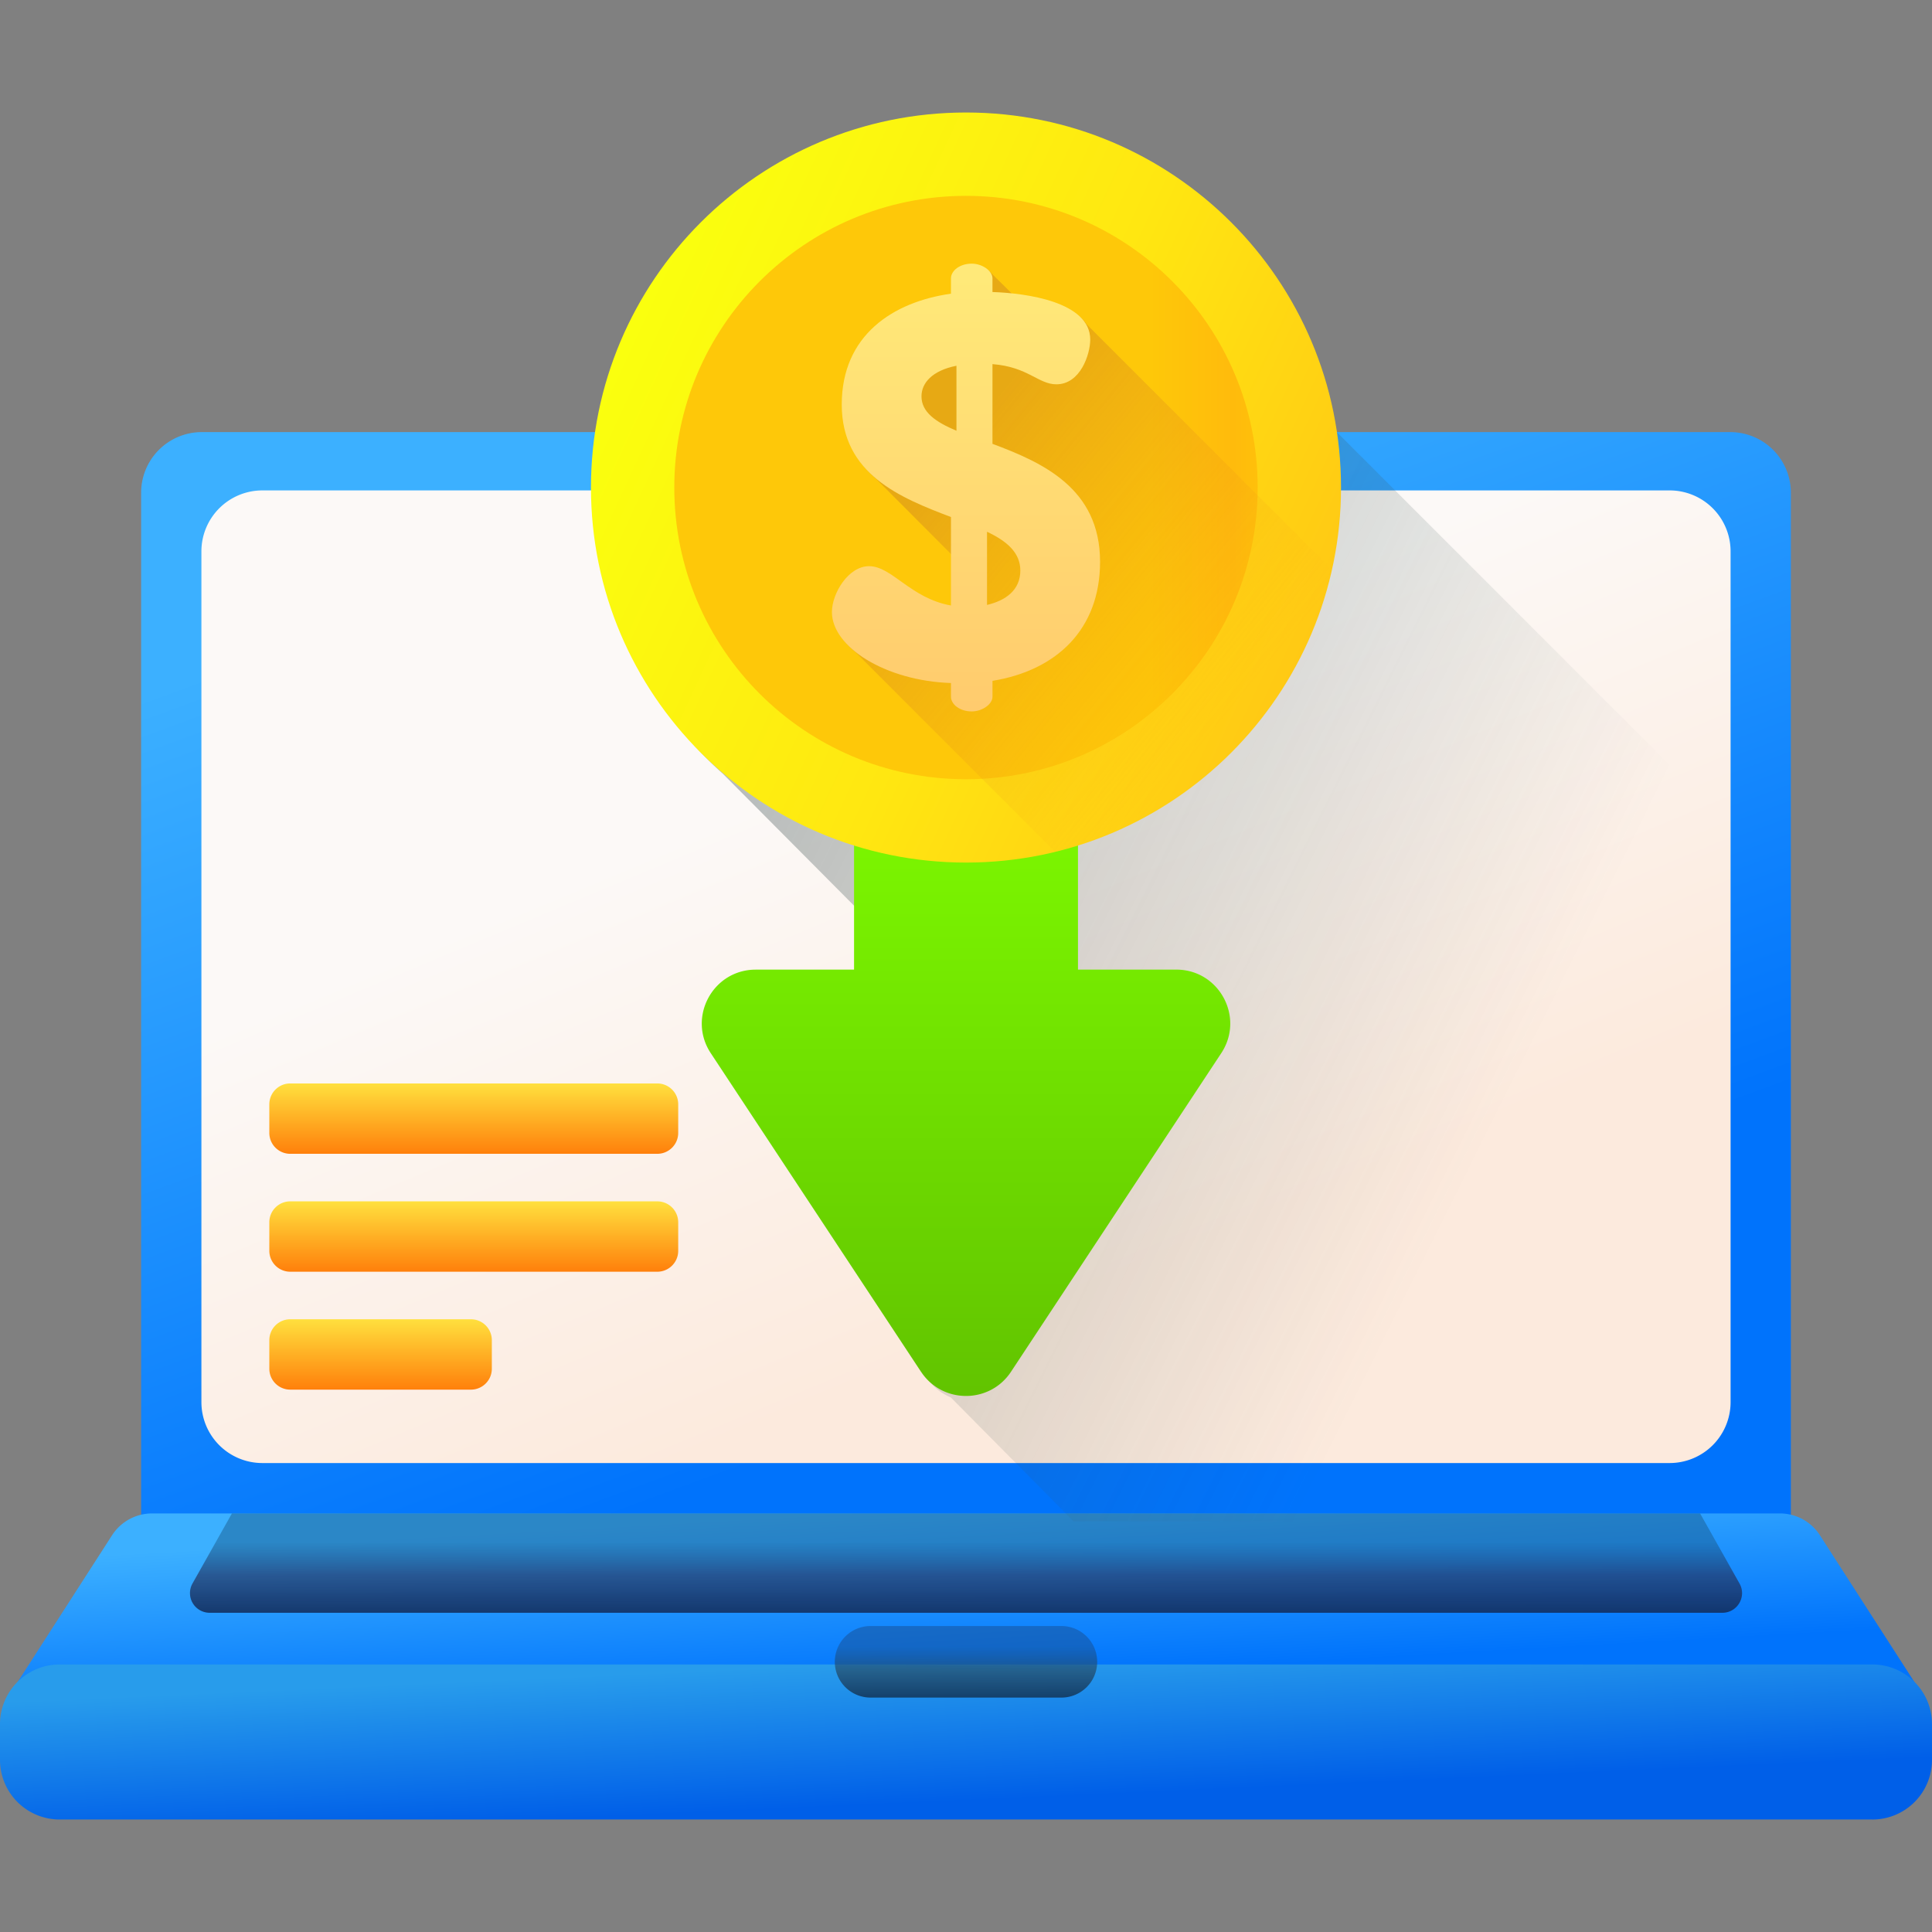 <svg width="100" height="100" fill="none" xmlns="http://www.w3.org/2000/svg"><rect width="100%" height="100%" fill="#808080" stroke="none"/><path d="M89.558 22.366H10.442a3.138 3.138 0 0 0-3.137 3.138v53.24h85.39v-53.24a3.138 3.138 0 0 0-3.137-3.138Z" fill="url('#a')"/><path d="M86.42 25.384H13.58a3.155 3.155 0 0 0-3.155 3.155v44.033a3.155 3.155 0 0 0 3.155 3.155h72.84a3.155 3.155 0 0 0 3.155-3.155V28.539a3.155 3.155 0 0 0-3.156-3.155Z" fill="url('#b')"/><path d="M34.021 59.721H15.022a1.083 1.083 0 0 1-1.082-1.083v-1.476c0-.598.484-1.083 1.082-1.083h18.999c.598 0 1.083.485 1.083 1.083v1.476c0 .598-.485 1.083-1.083 1.083Z" fill="url('#c')"/><path d="M34.021 65.824H15.022a1.083 1.083 0 0 1-1.082-1.082v-1.477c0-.598.484-1.083 1.082-1.083h18.999c.598 0 1.083.485 1.083 1.083v1.477c0 .597-.485 1.082-1.083 1.082Z" fill="url('#d')"/><path d="M24.374 71.927h-9.352a1.083 1.083 0 0 1-1.082-1.082v-1.477c0-.598.484-1.083 1.082-1.083h9.352c.598 0 1.083.485 1.083 1.083v1.477c0 .598-.485 1.082-1.083 1.082Z" fill="url('#e')"/><path d="M92.127 78.335H7.872c-.838 0-1.618.425-2.072 1.13L.924 87.042a.759.759 0 0 0 .638 1.169h96.876a.76.76 0 0 0 .638-1.17l-4.877-7.576a2.463 2.463 0 0 0-2.072-1.13Z" fill="url('#f')"/><path d="M96.913 94.177H3.087A3.086 3.086 0 0 1 0 91.09v-1.85a3.086 3.086 0 0 1 3.086-3.087h93.827A3.086 3.086 0 0 1 100 89.24v1.851a3.086 3.086 0 0 1-3.087 3.087Z" fill="url('#g')"/><path d="M45.062 84.163h9.876a1.852 1.852 0 1 1 0 3.704h-9.876a1.852 1.852 0 1 1 0-3.704Z" fill="url('#h')"/><path d="m90.036 81.96-2.039-3.625H12.004l-2.04 3.625a1.018 1.018 0 0 0 .888 1.517h78.297c.779 0 1.27-.838.887-1.517Z" fill="url('#i')"/><path d="M69.193 22.366H31.141a19.539 19.539 0 0 0-.258 3.162c0 5.781 2.529 10.97 6.538 14.526l7.079 7.12v3.308h-5.09c-2.222 0-3.552 2.471-2.328 4.325l10.884 16.49c.322.489.762.83 1.247 1.033l6.357 6.415h37.125V45.869L69.193 22.366Z" fill="url('#j')"/><path d="M47.672 71.003 36.79 54.513c-1.224-1.854.106-4.325 2.328-4.325h5.088V36.86a2.685 2.685 0 0 1 2.685-2.685h6.22a2.685 2.685 0 0 1 2.685 2.685v13.327h5.089c2.221 0 3.551 2.47 2.327 4.325l-10.883 16.49c-1.103 1.67-3.553 1.67-4.656 0Z" fill="url('#k')"/><path d="M50 44.646c10.72 0 19.411-8.69 19.411-19.412 0-10.72-8.69-19.411-19.411-19.411-10.721 0-19.412 8.69-19.412 19.412 0 10.72 8.69 19.411 19.412 19.411Z" fill="url('#l')"/><path d="M50 40.333c8.338 0 15.097-6.76 15.097-15.098 0-8.339-6.76-15.098-15.098-15.098-8.338 0-15.098 6.76-15.098 15.098 0 8.338 6.76 15.098 15.098 15.098Z" fill="url('#m')"/><path d="m68.943 29.485-12.69-12.691c-.653-.98-2.4-1.381-3.818-1.526-.102-.133-1.062-1.052-1.119-1.123-.193-.238-.563-.413-.934-.413-.621 0-1.074.367-1.074.763v.791c-2.996.424-5.653 2.148-5.653 5.738 0 1.714.686 2.889 1.684 3.756 0 0 3.936 3.944 3.97 3.98v2.665c-2.092-.367-3.053-2.035-4.24-2.035-1.075 0-1.922 1.413-1.922 2.374 0 .703.42 1.397 1.13 1.99l10.338 10.339c7.134-1.74 12.723-7.422 14.328-14.608Z" fill="url('#n')"/><path d="M51.37 22.973v-4.126c1.838.141 2.375 1.045 3.308 1.045 1.243 0 1.752-1.554 1.752-2.317 0-1.95-3.307-2.403-5.06-2.46v-.706c0-.396-.536-.763-1.074-.763-.621 0-1.074.367-1.074.763v.792c-2.996.423-5.653 2.148-5.653 5.737 0 3.618 3.053 4.833 5.653 5.823v4.579c-2.091-.368-3.052-2.035-4.24-2.035-1.074 0-1.922 1.413-1.922 2.374 0 1.809 2.77 3.561 6.162 3.674v.707c0 .395.453.763 1.074.763.538 0 1.075-.368 1.075-.763v-.82c3.306-.537 5.568-2.657 5.568-6.162 0-3.815-2.996-5.144-5.568-6.105Zm-1.865-.678c-1.074-.452-1.809-.961-1.809-1.78 0-.68.537-1.33 1.81-1.584v3.364Zm1.583 9.016v-3.787c1.018.48 1.724 1.074 1.724 2.007 0 1.017-.763 1.554-1.724 1.78Z" fill="url('#o')"/><defs><linearGradient id="a" x1="30.527" y1="27.497" x2="47.265" y2="72.962" gradientUnits="userSpaceOnUse"><stop stop-color="#3CB0FF"/><stop offset="1" stop-color="#0073FC"/></linearGradient><linearGradient id="b" x1="40.312" y1="41.158" x2="51.836" y2="68.789" gradientUnits="userSpaceOnUse"><stop stop-color="#FCF9F7"/><stop offset="1" stop-color="#FCEADD"/></linearGradient><linearGradient id="c" x1="24.522" y1="56.079" x2="24.522" y2="60.507" gradientUnits="userSpaceOnUse"><stop stop-color="#FFE03E"/><stop offset="1" stop-color="#FF6B00"/></linearGradient><linearGradient id="d" x1="24.522" y1="62.182" x2="24.522" y2="66.61" gradientUnits="userSpaceOnUse"><stop stop-color="#FFE03E"/><stop offset="1" stop-color="#FF6B00"/></linearGradient><linearGradient id="e" x1="19.698" y1="68.285" x2="19.698" y2="72.713" gradientUnits="userSpaceOnUse"><stop stop-color="#FFE03E"/><stop offset="1" stop-color="#FF6B00"/></linearGradient><linearGradient id="f" x1="27.561" y1="79.233" x2="28.066" y2="88.249" gradientUnits="userSpaceOnUse"><stop stop-color="#3CB0FF"/><stop offset="1" stop-color="#0073FC"/></linearGradient><linearGradient id="g" x1="27.196" y1="86.882" x2="27.524" y2="94.216" gradientUnits="userSpaceOnUse"><stop stop-color="#289CEB"/><stop offset="1" stop-color="#005FE8"/></linearGradient><linearGradient id="h" x1="50" y1="85.237" x2="50" y2="88.7" gradientUnits="userSpaceOnUse"><stop stop-color="#184C89" stop-opacity=".48"/><stop offset=".347" stop-color="#244862" stop-opacity=".68"/><stop offset="1" stop-color="#082C56"/></linearGradient><linearGradient id="i" x1="50" y1="79.825" x2="50" y2="84.634" gradientUnits="userSpaceOnUse"><stop stop-color="#185A89" stop-opacity=".48"/><stop offset=".347" stop-color="#243562" stop-opacity=".68"/><stop offset="1" stop-color="#082756"/></linearGradient><linearGradient id="j" x1="77.475" y1="58.069" x2="31.396" y2="35.128" gradientUnits="userSpaceOnUse"><stop stop-color="#3E5959" stop-opacity="0"/><stop offset="1" stop-color="#384949" stop-opacity=".42"/></linearGradient><linearGradient id="k" x1="50.001" y1="37.746" x2="50.001" y2="71.99" gradientUnits="userSpaceOnUse"><stop stop-color="#80FF00"/><stop offset="1" stop-color="#62C400"/></linearGradient><linearGradient id="l" x1="18" y1="7.5" x2="84" y2="38" gradientUnits="userSpaceOnUse"><stop stop-color="#FFF50D"/><stop offset=".238" stop-color="#FAFF0E"/><stop offset=".535" stop-color="#FFE711"/><stop offset=".863" stop-color="#FFBD15"/><stop offset="1" stop-color="#FFCC17"/></linearGradient><linearGradient id="m" x1="91.308" y1="25.234" x2="59.497" y2="25.234" gradientUnits="userSpaceOnUse"><stop stop-color="#FFE607"/><stop offset=".238" stop-color="#FAFF0E"/><stop offset=".535" stop-color="#FFE600"/><stop offset=".863" stop-color="#FFBB0C"/><stop offset="1" stop-color="#FEC809"/></linearGradient><linearGradient id="n" x1="63.449" y1="37.117" x2="48.233" y2="24.658" gradientUnits="userSpaceOnUse"><stop stop-color="#F99014" stop-opacity="0"/><stop offset="1" stop-color="#C17127" stop-opacity=".36"/></linearGradient><linearGradient id="o" x1="50" y1="13.646" x2="50.001" y2="41.822" gradientUnits="userSpaceOnUse"><stop stop-color="#FFEA79"/><stop offset="1" stop-color="#FFC46B"/></linearGradient></defs></svg>